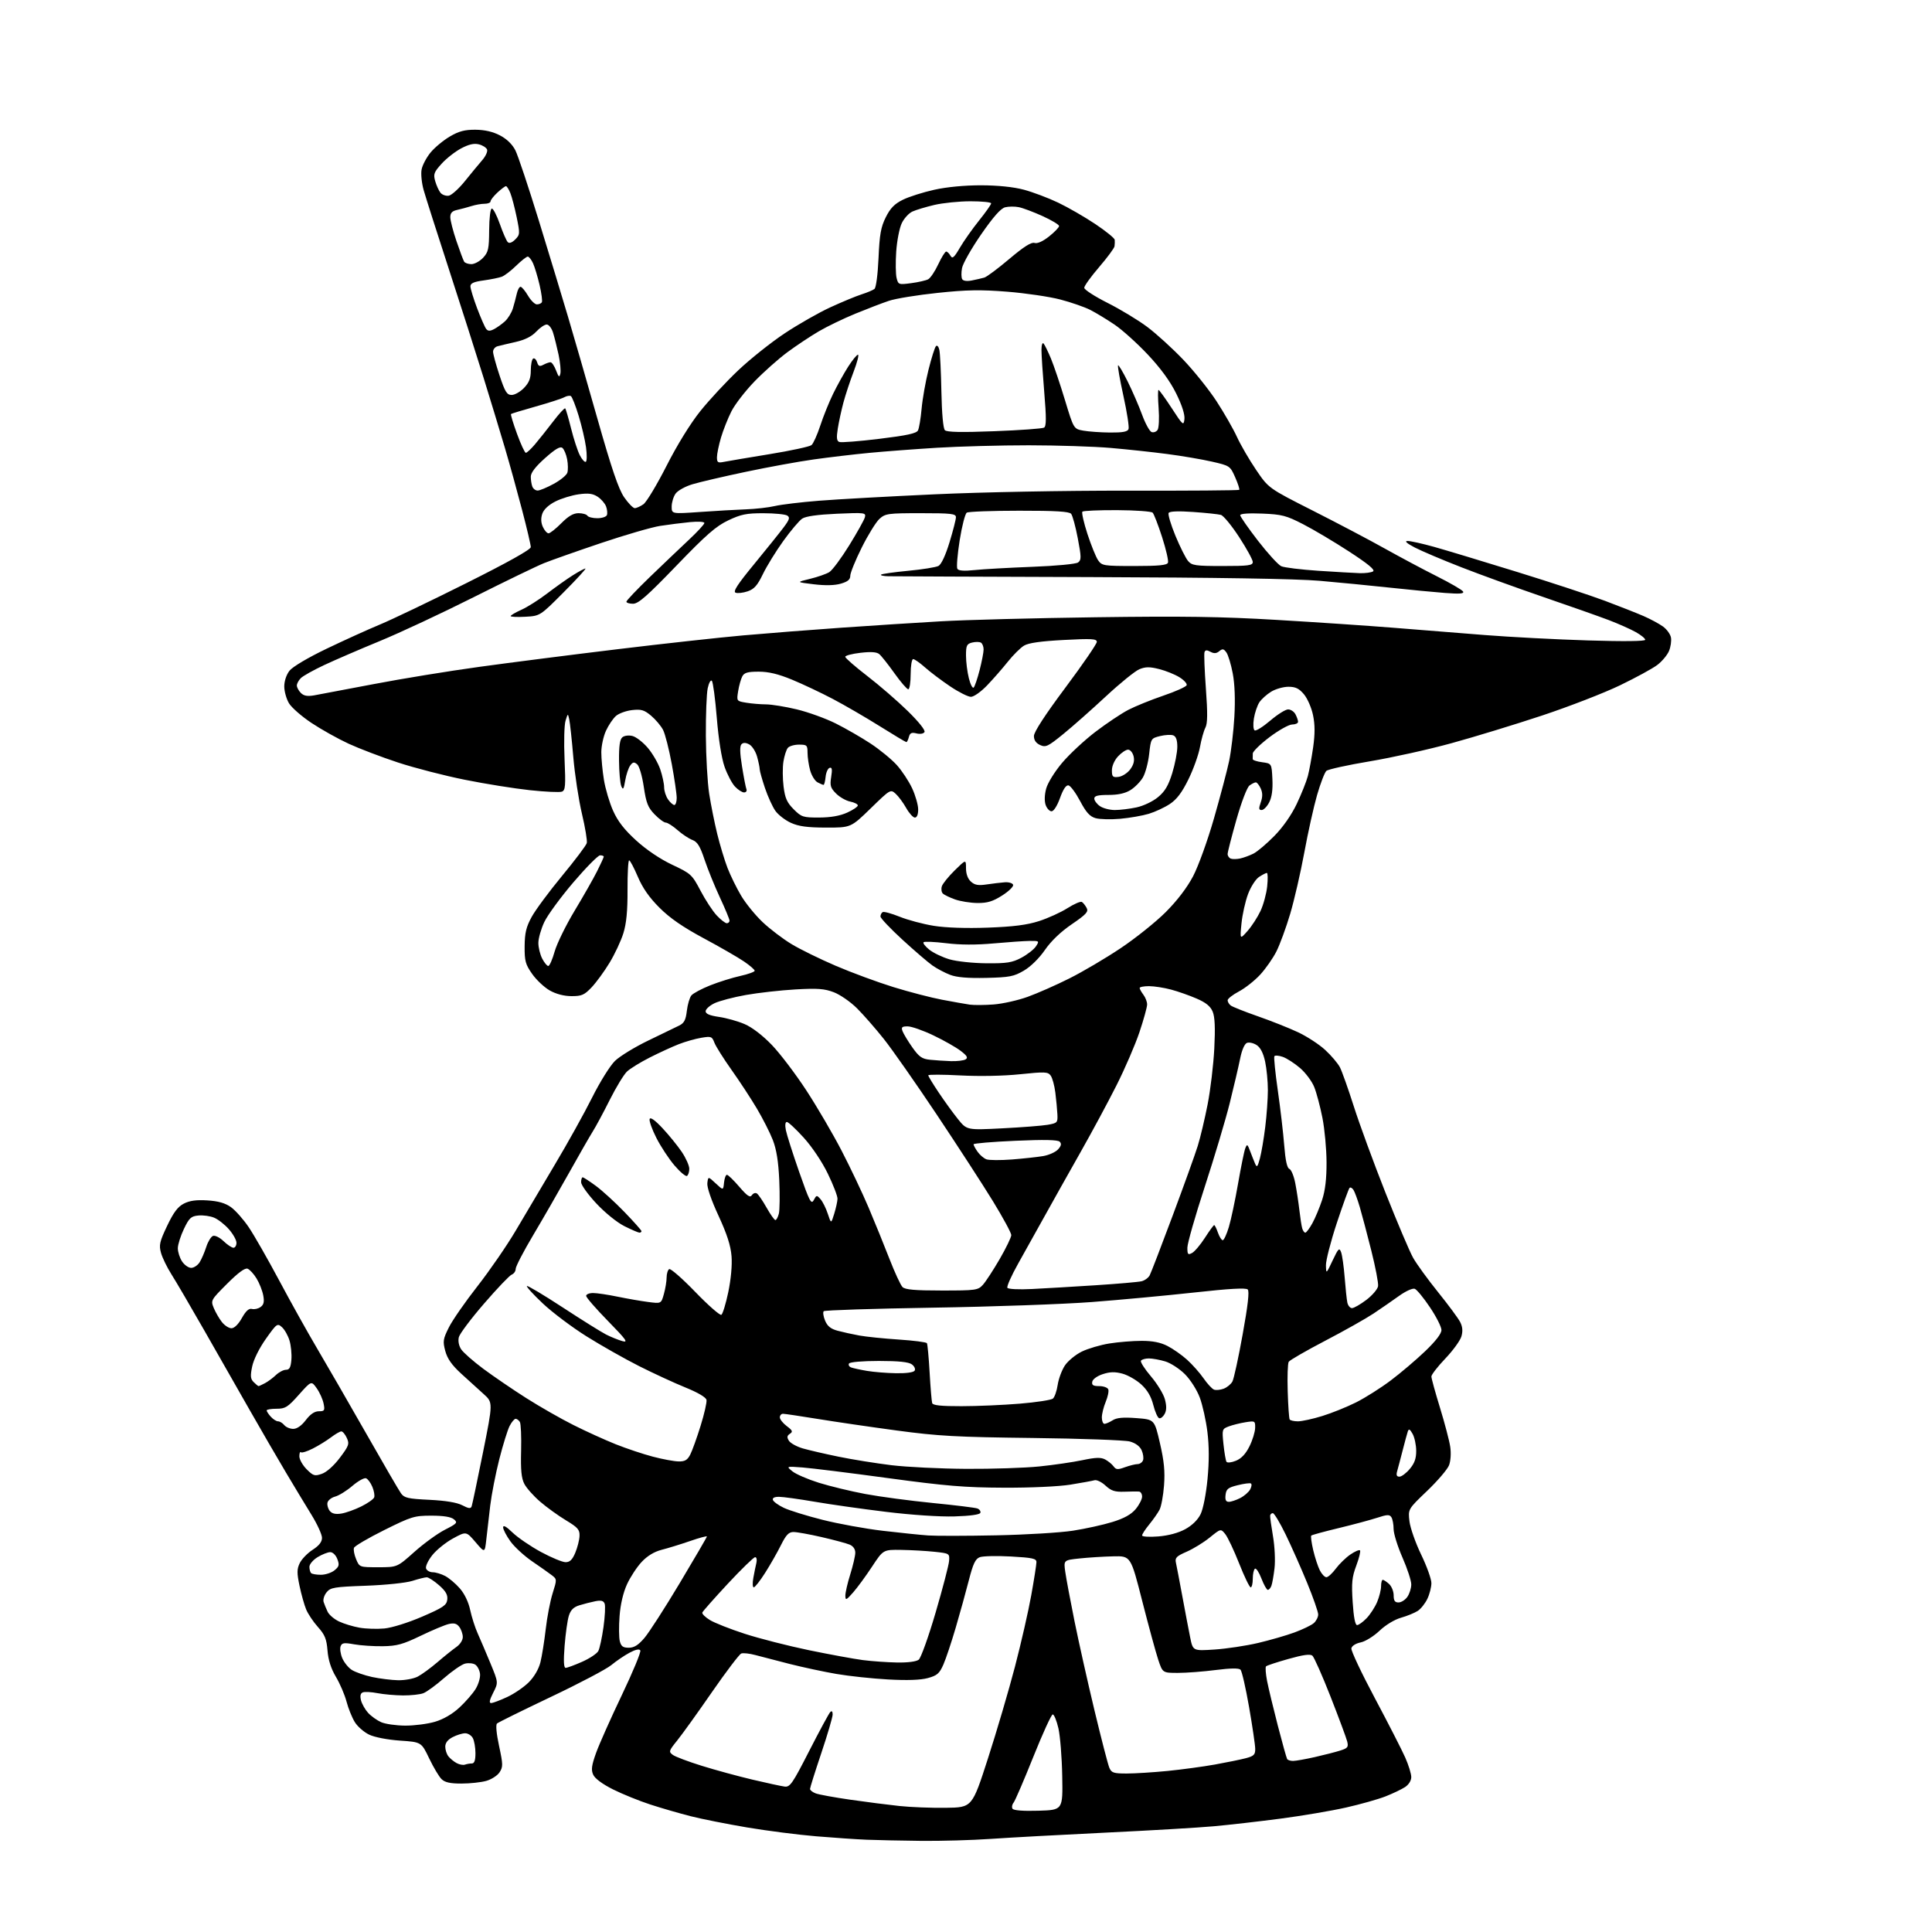 <?xml version="1.0" encoding="UTF-8" standalone="no"?>
<svg 
  version="1.1" 
  xmlns="http://www.w3.org/2000/svg" 
  xmlns:xlink="http://www.w3.org/1999/xlink" 
  xmlns:svg="http://www.w3.org/2000/svg"
  xmlns:rdf="http://www.w3.org/1999/02/22-rdf-syntax-ns#"
  xmlns:cc="http://creativecommons.org/ns#"
  xmlns:dc="http://purl.org/dc/elements/1.1/"
  viewBox="0 0 768 768"
  width="768"
  height="768"
>
<style>svg {background-color: white; }</style>"
<path stroke="none" fill="black" fill-rule="evenodd" d="M366.00,731.77C358.02,731.68 348.35,731.48 344.50,731.32C340.65,731.17 331.65,730.55 324.50,729.96C317.35,729.37 304.98,727.78 297.00,726.44C289.02,725.09 278.90,723.08 274.50,721.96C270.10,720.84 262.90,718.75 258.50,717.32C254.10,715.89 247.45,713.19 243.71,711.33C239.53,709.24 236.50,707.01 235.82,705.50C234.92,703.54 235.15,701.85 236.96,696.78C238.20,693.33 242.81,682.98 247.20,673.80C251.59,664.61 254.89,656.63 254.54,656.06C254.12,655.38 252.58,655.72 250.20,657.01C248.16,658.10 244.93,660.31 243.00,661.90C241.07,663.50 230.28,669.19 219.00,674.54C207.72,679.90 198.08,684.66 197.57,685.12C197.01,685.62 197.33,689.13 198.39,694.05C199.97,701.41 199.99,702.37 198.57,704.53C197.72,705.83 195.33,707.37 193.26,707.94C191.19,708.52 186.77,708.99 183.42,708.99C178.99,709.00 176.86,708.53 175.54,707.25C174.54,706.29 172.33,702.58 170.61,699.00C167.50,692.50 167.50,692.50 159.00,691.92C154.08,691.58 148.93,690.59 146.77,689.56C144.71,688.58 142.13,686.34 141.04,684.56C139.94,682.79 138.46,679.12 137.75,676.42C137.04,673.71 135.15,669.30 133.55,666.61C131.58,663.29 130.49,659.91 130.19,656.11C129.82,651.51 129.13,649.83 126.39,646.77C124.55,644.72 122.44,641.57 121.70,639.77C120.95,637.97 119.77,633.74 119.06,630.37C117.99,625.26 118.01,623.76 119.15,621.37C119.91,619.79 122.21,617.41 124.26,616.08C126.83,614.42 128.00,612.93 128.00,611.31C128.00,610.02 126.14,605.93 123.86,602.23C121.58,598.53 117.03,591.00 113.76,585.50C110.48,580.00 103.95,568.75 99.25,560.50C94.55,552.25 86.34,537.85 81.00,528.50C75.66,519.15 69.87,509.27 68.13,506.53C66.40,503.80 64.54,499.98 64.00,498.03C63.14,494.95 63.45,493.59 66.43,487.32C68.97,481.97 70.66,479.71 73.07,478.46C75.40,477.26 78.05,476.90 82.45,477.18C86.79,477.45 89.53,478.24 91.81,479.86C93.58,481.13 96.76,484.71 98.87,487.83C100.98,490.95 106.43,500.48 110.98,509.00C115.52,517.52 122.30,529.67 126.04,536.00C129.78,542.33 138.48,557.40 145.37,569.50C152.25,581.60 158.56,592.45 159.39,593.61C160.69,595.45 162.16,595.79 170.69,596.20C177.15,596.52 181.62,597.26 183.77,598.37C186.31,599.70 187.14,599.79 187.49,598.78C187.74,598.08 189.76,588.50 191.97,577.50C195.99,557.50 195.99,557.50 192.24,554.14C190.18,552.30 186.17,548.66 183.33,546.05C179.62,542.65 177.84,540.12 177.01,537.06C175.98,533.20 176.11,532.30 178.44,527.65C179.85,524.82 184.99,517.42 189.86,511.21C194.72,504.99 201.53,495.09 205.00,489.21C208.46,483.32 215.45,471.52 220.53,463.00C225.62,454.48 232.29,442.47 235.36,436.33C238.46,430.12 242.51,423.63 244.47,421.72C246.42,419.83 252.40,416.18 257.76,413.60C263.12,411.02 268.62,408.35 270.00,407.67C271.97,406.69 272.61,405.45 273.03,401.83C273.33,399.30 274.14,396.54 274.83,395.70C275.53,394.86 278.89,393.06 282.30,391.70C285.71,390.34 291.09,388.66 294.25,387.96C297.41,387.26 300.00,386.32 300.00,385.89C300.00,385.45 298.09,383.79 295.75,382.20C293.41,380.60 286.21,376.45 279.74,372.98C271.40,368.50 266.28,364.96 262.13,360.81C258.08,356.76 255.44,352.98 253.53,348.48C252.01,344.92 250.47,342.00 250.09,342.00C249.71,342.00 249.42,347.29 249.45,353.75C249.49,362.13 249.01,367.08 247.79,371.00C246.85,374.02 244.38,379.31 242.29,382.74C240.21,386.17 237.00,390.56 235.17,392.49C232.28,395.53 231.22,396.00 227.17,395.98C224.20,395.97 221.06,395.15 218.54,393.73C216.36,392.49 213.21,389.54 211.54,387.15C208.87,383.35 208.51,382.02 208.55,376.16C208.60,370.85 209.16,368.48 211.34,364.50C212.84,361.75 218.28,354.40 223.44,348.16C228.59,341.93 233.01,336.07 233.25,335.14C233.50,334.21 232.63,328.96 231.33,323.48C230.03,317.99 228.49,307.88 227.90,301.00C227.32,294.12 226.59,287.38 226.29,286.00C225.74,283.50 225.74,283.50 224.81,286.50C224.29,288.15 224.12,295.03 224.42,301.79C224.89,312.44 224.75,314.16 223.37,314.69C222.49,315.03 216.76,314.77 210.64,314.11C204.51,313.46 192.91,311.60 184.85,309.98C176.79,308.37 164.82,305.28 158.25,303.12C151.67,300.96 142.83,297.59 138.59,295.64C134.35,293.68 127.71,289.97 123.84,287.39C119.96,284.82 115.94,281.31 114.90,279.60C113.86,277.90 113.01,274.87 113.00,272.88C113.00,270.73 113.84,268.20 115.09,266.61C116.32,265.05 122.42,261.43 129.84,257.87C136.80,254.53 146.32,250.21 151.00,248.27C155.68,246.34 171.09,238.96 185.25,231.87C201.89,223.55 211.00,218.46 211.00,217.48C211.00,216.65 209.45,210.01 207.54,202.73C205.64,195.46 202.56,184.32 200.69,178.00C198.82,171.68 194.99,159.07 192.18,150.00C189.37,140.93 183.19,121.58 178.44,107.00C173.69,92.42 169.17,78.26 168.40,75.52C167.63,72.78 167.26,69.13 167.59,67.39C167.91,65.66 169.52,62.61 171.16,60.62C172.80,58.63 176.25,55.77 178.81,54.27C182.40,52.16 184.74,51.54 188.99,51.57C192.67,51.60 195.91,52.34 198.74,53.82C201.46,55.24 203.65,57.36 204.87,59.76C205.91,61.82 210.15,74.53 214.29,88.00C218.43,101.47 223.62,118.58 225.82,126.00C228.03,133.43 233.27,151.61 237.47,166.40C243.14,186.37 245.88,194.42 248.10,197.65C249.75,200.04 251.65,202.00 252.33,202.00C253.00,202.00 254.55,201.30 255.77,200.45C256.99,199.60 261.12,192.73 264.95,185.20C269.20,176.83 274.43,168.36 278.39,163.42C281.95,158.98 288.73,151.68 293.46,147.21C298.19,142.73 306.46,136.14 311.84,132.56C317.22,128.98 325.42,124.30 330.06,122.17C334.70,120.03 340.30,117.71 342.50,117.01C344.70,116.31 347.00,115.34 347.61,114.86C348.25,114.36 348.94,109.14 349.23,102.55C349.64,93.16 350.16,90.27 352.12,86.35C353.92,82.74 355.58,81.04 358.91,79.40C361.33,78.20 366.95,76.42 371.41,75.43C376.41,74.32 383.51,73.65 390.00,73.66C396.72,73.68 402.84,74.31 407.00,75.41C410.57,76.37 416.72,78.68 420.65,80.56C424.59,82.44 431.22,86.27 435.40,89.06C439.58,91.86 443.05,94.67 443.12,95.32C443.18,95.97 443.15,97.13 443.04,97.89C442.93,98.66 440.18,102.38 436.92,106.17C433.67,109.95 431.00,113.66 431.00,114.40C431.00,115.14 435.17,117.84 440.26,120.40C445.35,122.96 452.46,127.26 456.06,129.96C459.66,132.66 466.09,138.51 470.35,142.97C474.61,147.43 480.57,154.87 483.59,159.50C486.60,164.13 490.27,170.52 491.72,173.70C493.18,176.88 496.60,182.77 499.32,186.78C504.27,194.08 504.27,194.08 521.89,203.00C531.57,207.90 544.45,214.68 550.50,218.07C556.55,221.45 565.85,226.41 571.17,229.08C576.49,231.75 581.17,234.47 581.58,235.12C582.13,236.01 580.36,236.16 574.40,235.71C570.06,235.38 560.20,234.43 552.50,233.60C544.80,232.77 532.20,231.54 524.50,230.87C515.42,230.08 483.41,229.57 433.50,229.40C391.15,229.26 354.96,229.11 353.08,229.07C351.20,229.03 349.92,228.74 350.23,228.43C350.55,228.12 355.40,227.43 361.02,226.90C366.64,226.37 372.06,225.50 373.06,224.97C374.18,224.37 375.86,220.77 377.44,215.60C378.85,210.99 380.00,206.49 380.00,205.61C380.00,204.21 378.19,204.00 366.06,204.00C353.00,204.00 351.95,204.14 349.61,206.25C348.24,207.49 345.07,212.62 342.56,217.65C340.05,222.68 338.00,227.73 338.00,228.86C338.00,230.38 337.02,231.21 334.25,232.01C331.79,232.73 328.09,232.81 323.50,232.26C316.50,231.42 316.50,231.42 322.00,230.10C325.02,229.37 328.48,228.16 329.67,227.42C330.87,226.67 334.43,221.88 337.58,216.78C340.73,211.68 343.54,206.66 343.81,205.61C344.29,203.80 343.75,203.73 332.67,204.22C325.03,204.56 320.29,205.22 318.89,206.16C317.71,206.94 314.33,210.94 311.38,215.04C308.43,219.14 304.78,225.07 303.26,228.22C301.09,232.72 299.80,234.18 297.21,235.06C295.40,235.68 293.24,235.92 292.42,235.61C291.29,235.18 293.15,232.31 299.77,224.27C304.64,218.34 309.91,211.78 311.49,209.67C313.85,206.52 314.11,205.68 312.93,204.94C312.14,204.44 307.90,204.02 303.50,204.02C296.76,204.00 294.55,204.45 289.50,206.85C284.63,209.16 280.76,212.54 268.90,224.85C257.29,236.90 253.76,240.00 251.65,240.00C250.19,240.00 249.00,239.63 249.00,239.18C249.00,238.74 253.17,234.35 258.26,229.43C263.36,224.52 270.33,217.87 273.76,214.66C277.19,211.45 280.00,208.41 280.00,207.90C280.00,207.38 277.48,207.23 274.25,207.55C271.09,207.86 265.77,208.53 262.42,209.05C259.08,209.57 248.51,212.64 238.92,215.87C229.34,219.10 219.14,222.70 216.25,223.86C213.37,225.02 200.77,231.12 188.25,237.41C175.74,243.70 158.97,251.54 151.00,254.82C143.03,258.10 133.05,262.41 128.83,264.39C124.61,266.37 120.44,268.70 119.58,269.57C118.71,270.43 118.00,271.75 118.00,272.50C118.00,273.25 118.72,274.58 119.60,275.46C120.76,276.62 122.19,276.88 124.85,276.42C126.86,276.07 137.50,274.06 148.50,271.95C159.50,269.84 178.40,266.75 190.50,265.09C202.60,263.42 227.35,260.26 245.50,258.07C263.65,255.87 286.15,253.40 295.50,252.57C304.85,251.74 322.40,250.37 334.50,249.52C346.60,248.67 364.38,247.53 374.00,246.98C383.62,246.42 411.30,245.70 435.50,245.37C470.23,244.89 485.40,245.11 507.50,246.42C522.90,247.32 543.71,248.73 553.75,249.53C563.79,250.34 580.21,251.65 590.25,252.44C600.29,253.23 618.74,254.20 631.25,254.58C645.54,255.02 654.00,254.92 654.00,254.32C654.00,253.80 652.31,252.42 650.25,251.27C648.19,250.11 643.35,247.96 639.50,246.49C635.65,245.03 623.97,240.90 613.53,237.33C603.10,233.75 588.44,228.44 580.95,225.51C573.45,222.59 565.11,219.05 562.41,217.65C559.23,215.99 558.21,215.08 559.51,215.05C560.61,215.02 565.34,216.07 570.01,217.37C574.68,218.68 589.52,223.16 603.00,227.33C616.48,231.49 632.23,236.68 638.00,238.84C643.77,241.01 650.69,243.74 653.36,244.90C656.04,246.07 659.47,247.91 660.99,249.00C662.52,250.08 663.97,252.06 664.23,253.40C664.48,254.74 664.13,257.16 663.45,258.79C662.76,260.41 660.69,262.90 658.83,264.31C656.98,265.73 650.30,269.37 644.00,272.41C637.69,275.46 623.75,280.86 613.01,284.43C602.28,287.99 586.08,292.94 577.00,295.43C567.92,297.93 553.30,301.17 544.50,302.64C535.70,304.11 527.94,305.82 527.25,306.44C526.57,307.06 524.91,311.38 523.56,316.03C522.22,320.69 519.93,330.98 518.48,338.90C517.02,346.81 514.50,357.78 512.87,363.27C511.24,368.76 508.77,375.48 507.39,378.22C506.01,380.95 503.10,385.10 500.94,387.45C498.77,389.80 494.98,392.80 492.50,394.11C490.03,395.42 488.00,397.00 488.00,397.63C488.00,398.25 488.56,399.18 489.25,399.71C489.94,400.23 494.77,402.15 500.00,403.98C505.23,405.80 512.41,408.65 515.96,410.32C519.51,411.98 524.38,415.15 526.78,417.37C529.19,419.58 531.82,422.69 532.64,424.27C533.46,425.86 535.95,432.86 538.17,439.83C540.39,446.80 546.03,462.18 550.70,474.00C555.38,485.82 560.34,497.52 561.74,500.00C563.14,502.48 567.59,508.61 571.63,513.62C575.68,518.64 579.62,523.97 580.40,525.46C581.39,527.37 581.55,529.09 580.94,531.22C580.46,532.88 577.58,536.86 574.53,540.05C571.49,543.24 569.00,546.45 569.00,547.18C569.00,547.90 570.54,553.50 572.42,559.61C574.30,565.72 576.13,572.70 576.49,575.11C576.87,577.64 576.67,580.75 576.02,582.45C575.40,584.07 571.48,588.66 567.30,592.66C559.71,599.91 559.71,599.91 560.28,604.73C560.60,607.38 562.69,613.34 564.93,617.97C567.17,622.60 569.00,627.70 569.00,629.30C569.00,630.89 568.29,633.70 567.41,635.54C566.54,637.38 564.82,639.54 563.59,640.35C562.36,641.15 559.36,642.38 556.93,643.07C554.34,643.80 550.77,645.97 548.36,648.27C546.06,650.45 542.72,652.52 540.86,652.89C538.90,653.30 537.38,654.27 537.19,655.25C537.01,656.17 541.22,665.09 546.54,675.07C551.85,685.05 557.28,695.65 558.60,698.64C559.92,701.62 561.00,705.12 561.00,706.41C561.00,707.82 560.00,709.42 558.53,710.39C557.18,711.28 553.69,712.94 550.78,714.09C547.88,715.23 540.77,717.24 535.00,718.54C529.23,719.84 517.52,721.82 509.00,722.94C500.48,724.06 488.55,725.42 482.50,725.97C476.45,726.52 457.10,727.66 439.50,728.50C421.90,729.35 401.43,730.46 394.00,730.98C386.57,731.50 373.98,731.86 366.00,731.77zM412.83,719.79C422.50,719.50 422.50,719.50 422.25,706.00C422.12,698.58 421.43,690.02 420.73,687.00C420.03,683.98 419.01,681.50 418.48,681.51C417.94,681.52 414.46,689.12 410.74,698.42C407.02,707.71 403.50,715.90 402.90,716.61C402.31,717.33 402.13,718.40 402.49,718.99C402.92,719.68 406.69,719.97 412.83,719.79zM375.97,718.63C386.44,718.50 386.44,718.50 392.73,699.00C396.20,688.27 401.03,671.85 403.47,662.50C405.91,653.15 408.83,640.36 409.95,634.08C411.08,627.79 412.00,621.89 412.00,620.97C412.00,619.54 410.47,619.21 401.84,618.73C396.25,618.42 390.69,618.55 389.47,619.01C387.72,619.68 386.82,621.59 385.13,628.18C383.96,632.75 381.62,641.23 379.92,647.00C378.23,652.77 376.02,659.39 375.01,661.69C373.44,665.26 372.52,666.05 368.83,667.06C365.94,667.85 360.67,668.03 353.00,667.61C346.68,667.26 337.45,666.27 332.50,665.42C327.55,664.57 319.23,662.79 314.00,661.47C308.77,660.14 302.60,658.54 300.27,657.91C297.95,657.28 295.42,657.01 294.65,657.30C293.89,657.60 288.64,664.51 282.99,672.67C277.35,680.83 271.14,689.47 269.19,691.88C265.85,696.02 265.75,696.34 267.47,697.60C268.47,698.34 273.67,700.29 279.01,701.95C284.35,703.61 293.39,706.08 299.11,707.43C304.82,708.78 310.58,710.02 311.89,710.19C314.05,710.47 315.02,709.06 321.69,696.00C325.77,688.02 329.53,681.07 330.05,680.55C330.65,679.95 331.00,680.32 330.99,681.55C330.98,682.62 328.96,689.51 326.49,696.86C324.02,704.21 322.00,710.63 322.00,711.13C322.00,711.64 323.01,712.43 324.25,712.90C325.49,713.37 331.68,714.50 338.00,715.41C344.32,716.32 353.10,717.44 357.50,717.91C361.90,718.38 370.21,718.71 375.97,718.63zM447.87,705.00C451.13,705.00 458.45,704.54 464.14,703.98C469.84,703.41 478.32,702.26 483.00,701.42C487.68,700.58 493.19,699.45 495.25,698.91C498.43,698.07 499.00,697.51 498.97,695.21C498.96,693.72 497.86,686.25 496.53,678.60C495.20,670.96 493.66,664.26 493.12,663.72C492.46,663.06 489.12,663.11 483.24,663.86C478.36,664.49 471.62,665.00 468.26,665.00C462.16,665.00 462.16,665.00 460.41,659.75C459.45,656.86 456.60,646.40 454.07,636.50C449.49,618.50 449.49,618.50 442.50,618.67C438.65,618.76 432.64,619.13 429.15,619.51C422.80,620.18 422.80,620.18 423.46,624.84C423.82,627.40 425.47,636.22 427.13,644.44C428.79,652.65 432.37,668.63 435.08,679.94C437.80,691.25 440.45,701.51 440.99,702.75C441.84,704.72 442.69,705.00 447.87,705.00zM184.83,701.47C185.56,701.21 186.80,701.00 187.58,701.00C188.57,701.00 189.00,699.78 189.00,696.93C189.00,694.70 188.53,692.00 187.96,690.93C187.40,689.87 186.02,689.00 184.92,689.00C183.81,689.00 181.57,689.69 179.95,690.53C177.99,691.54 177.00,692.82 177.00,694.33C177.00,695.59 177.56,697.32 178.25,698.18C178.94,699.05 180.40,700.25 181.50,700.85C182.60,701.45 184.10,701.73 184.83,701.47zM514.00,700.00C515.03,700.00 518.94,699.31 522.69,698.46C526.43,697.61 531.00,696.44 532.83,695.85C535.76,694.92 536.09,694.48 535.52,692.21C535.16,690.79 532.18,682.78 528.90,674.41C525.62,666.04 522.37,658.72 521.69,658.15C520.81,657.42 517.99,657.81 512.16,659.46C507.60,660.74 503.60,662.06 503.27,662.40C502.94,662.73 503.13,665.36 503.69,668.25C504.26,671.14 506.18,679.12 507.96,686.00C509.74,692.88 511.41,698.84 511.66,699.25C511.91,699.66 512.96,700.00 514.00,700.00zM161.07,685.96C164.68,685.98 170.01,685.29 172.91,684.43C176.24,683.45 179.82,681.37 182.59,678.81C185.01,676.58 187.92,673.25 189.06,671.40C190.20,669.55 190.99,666.84 190.82,665.37C190.64,663.90 189.78,662.25 188.90,661.70C188.03,661.15 186.20,660.98 184.84,661.32C183.49,661.67 179.75,664.24 176.53,667.05C173.32,669.87 169.61,672.58 168.28,673.08C166.96,673.59 163.31,673.98 160.18,673.96C157.06,673.93 152.51,673.53 150.07,673.06C147.63,672.59 145.01,672.44 144.24,672.74C143.29,673.10 143.06,674.10 143.50,675.89C143.86,677.32 145.13,679.57 146.32,680.88C147.52,682.19 149.85,683.86 151.50,684.59C153.15,685.32 157.46,685.94 161.07,685.96zM195.23,676.99C195.93,676.98 198.80,675.91 201.60,674.60C204.41,673.30 208.28,670.65 210.20,668.73C212.35,666.58 214.14,663.51 214.82,660.80C215.43,658.36 216.38,652.44 216.93,647.65C217.47,642.86 218.71,636.43 219.68,633.36C221.42,627.82 221.42,627.76 219.31,626.14C218.13,625.24 214.63,622.76 211.51,620.64C208.40,618.51 204.53,614.96 202.92,612.74C201.32,610.52 200.00,608.00 200.00,607.15C200.00,606.11 201.25,606.80 203.75,609.22C205.81,611.21 210.88,614.67 215.00,616.91C219.12,619.14 223.54,620.98 224.80,620.99C226.52,621.00 227.50,620.05 228.68,617.25C229.54,615.19 230.31,612.19 230.37,610.59C230.48,608.08 229.74,607.22 225.00,604.36C221.97,602.54 217.36,599.21 214.74,596.96C212.13,594.72 209.29,591.53 208.43,589.87C207.26,587.61 206.95,584.35 207.15,576.67C207.29,571.07 207.07,565.92 206.65,565.24C206.23,564.56 205.47,564.00 204.97,564.00C204.46,564.00 203.39,565.28 202.58,566.84C201.78,568.40 199.93,574.36 198.47,580.09C197.02,585.81 195.40,594.10 194.87,598.50C194.34,602.90 193.64,608.94 193.32,611.93C192.72,617.36 192.72,617.36 189.03,613.03C185.33,608.70 185.33,608.70 180.09,611.55C177.21,613.11 173.49,616.12 171.83,618.22C170.15,620.34 169.05,622.70 169.37,623.52C169.68,624.33 170.87,625.00 172.02,625.00C173.16,625.00 175.36,625.65 176.90,626.45C178.44,627.25 181.08,629.46 182.75,631.37C184.63,633.50 186.23,636.82 186.90,639.98C187.51,642.81 188.85,647.01 189.89,649.31C190.93,651.61 193.20,656.95 194.95,661.17C198.12,668.84 198.12,668.84 196.04,672.92C194.58,675.79 194.34,677.00 195.23,676.99zM158.30,667.92C160.94,667.96 164.42,667.32 166.04,666.48C167.66,665.64 171.20,663.06 173.91,660.73C176.62,658.40 180.00,655.69 181.42,654.70C182.90,653.67 183.99,651.97 183.97,650.70C183.95,649.49 183.32,647.69 182.57,646.70C181.56,645.37 180.48,645.08 178.36,645.58C176.79,645.95 171.75,648.06 167.16,650.28C160.13,653.66 157.76,654.32 152.16,654.40C148.50,654.45 143.37,654.11 140.76,653.64C136.79,652.92 135.92,653.04 135.40,654.41C135.05,655.30 135.34,657.41 136.04,659.10C136.74,660.78 138.43,662.89 139.80,663.79C141.17,664.68 144.81,665.96 147.89,666.63C150.98,667.29 155.66,667.87 158.30,667.92zM224.85,663.00C225.45,663.00 228.39,661.92 231.39,660.59C234.38,659.27 237.28,657.34 237.83,656.32C238.38,655.29 239.31,650.99 239.90,646.76C240.49,642.54 240.69,638.36 240.36,637.49C239.90,636.30 238.96,636.05 236.62,636.52C234.91,636.86 232.06,637.59 230.31,638.13C227.99,638.85 226.84,639.99 226.12,642.31C225.57,644.06 224.82,649.44 224.44,654.25C223.97,660.31 224.10,663.00 224.85,663.00zM356.56,660.87C360.88,660.95 364.24,660.51 365.21,659.75C366.08,659.06 369.11,650.62 371.93,640.99C374.75,631.36 377.16,622.14 377.28,620.49C377.50,617.54 377.42,617.49 371.50,616.86C368.20,616.51 362.26,616.17 358.30,616.11C351.10,616.00 351.10,616.00 346.66,622.75C344.22,626.46 340.84,631.08 339.15,633.00C336.40,636.13 336.08,636.27 336.04,634.34C336.02,633.15 336.89,629.33 337.99,625.84C339.08,622.35 339.98,618.48 339.99,617.23C340.00,615.81 339.15,614.60 337.75,614.01C336.51,613.49 331.53,612.15 326.67,611.03C321.82,609.91 316.76,609.00 315.44,609.00C313.54,609.00 312.49,610.10 310.42,614.25C308.98,617.14 306.16,622.08 304.15,625.24C302.14,628.40 300.11,630.99 299.64,630.99C299.16,631.00 299.08,629.31 299.46,627.25C299.83,625.19 300.38,622.49 300.68,621.25C300.97,620.01 300.75,619.00 300.18,619.00C299.61,619.00 294.73,623.75 289.32,629.55C283.92,635.36 279.35,640.52 279.18,641.02C279.00,641.53 280.35,642.86 282.18,643.98C284.00,645.11 290.24,647.57 296.03,649.45C301.82,651.33 313.30,654.26 321.53,655.97C329.76,657.67 339.43,659.44 343.00,659.91C346.58,660.37 352.68,660.80 356.56,660.87zM482.85,655.71C487.61,655.39 495.36,654.22 500.09,653.11C504.81,652.00 511.33,650.12 514.59,648.92C517.84,647.72 521.29,646.06 522.25,645.22C523.21,644.38 524.00,642.83 524.00,641.78C524.00,640.74 522.02,635.07 519.60,629.19C517.19,623.31 513.35,614.67 511.08,610.00C508.81,605.33 506.51,601.50 505.97,601.50C505.44,601.50 504.96,601.95 504.90,602.50C504.85,603.05 505.36,606.76 506.04,610.74C506.73,614.74 506.99,620.40 506.64,623.40C506.29,626.39 505.73,629.54 505.39,630.41C505.06,631.29 504.42,632.00 503.98,632.00C503.53,632.00 502.40,629.98 501.45,627.52C500.51,625.06 499.35,623.28 498.87,623.58C498.39,623.88 498.00,625.67 498.00,627.56C498.00,629.45 497.63,631.00 497.17,631.00C496.71,631.00 494.64,626.72 492.58,621.50C490.51,616.27 488.02,611.01 487.05,609.81C485.28,607.63 485.28,607.63 480.89,611.19C478.48,613.15 474.35,615.68 471.72,616.83C467.64,618.61 467.01,619.25 467.45,621.21C467.73,622.47 468.87,628.45 469.99,634.50C471.11,640.55 472.51,647.93 473.11,650.89C474.20,656.28 474.20,656.28 482.85,655.71zM249.94,655.00C252.08,655.00 253.72,653.97 256.17,651.11C258.00,648.96 264.34,639.13 270.25,629.24C276.16,619.36 281.00,611.05 281.00,610.78C281.00,610.50 277.96,611.32 274.25,612.61C270.54,613.89 265.49,615.44 263.02,616.07C260.10,616.81 257.35,618.47 255.11,620.85C253.21,622.86 250.58,626.87 249.25,629.76C247.73,633.09 246.64,637.73 246.29,642.40C245.98,646.46 246.02,650.95 246.38,652.39C246.90,654.45 247.65,655.00 249.94,655.00zM152.78,647.35C155.81,647.06 162.20,645.06 167.78,642.66C176.17,639.04 177.54,638.11 177.80,635.88C178.03,633.96 177.19,632.50 174.52,630.15C172.54,628.42 170.35,627.00 169.64,627.00C168.94,627.00 166.36,627.64 163.93,628.42C161.43,629.22 153.40,630.06 145.52,630.35C132.81,630.81 131.38,631.04 129.82,632.97C128.87,634.14 128.34,635.86 128.64,636.80C128.94,637.73 129.66,639.49 130.24,640.70C130.82,641.92 132.85,643.65 134.75,644.55C136.66,645.46 140.31,646.57 142.86,647.02C145.41,647.48 149.88,647.62 152.78,647.35zM539.46,646.00C540.10,646.00 541.81,644.76 543.26,643.25C544.71,641.74 546.59,638.83 547.45,636.78C548.30,634.74 549.00,631.92 549.00,630.53C549.00,629.14 549.30,628.00 549.67,628.00C550.04,628.00 551.17,628.74 552.17,629.65C553.18,630.57 554.00,632.59 554.00,634.15C554.00,636.31 554.47,637.00 555.94,637.00C557.01,637.00 558.59,636.00 559.44,634.78C560.30,633.56 561.00,631.33 561.00,629.83C561.00,628.32 559.42,623.51 557.50,619.14C555.58,614.76 553.99,609.67 553.98,607.84C553.98,606.00 553.58,603.88 553.10,603.13C552.37,601.98 551.45,602.02 547.37,603.36C544.69,604.23 537.83,606.07 532.11,607.45C526.40,608.82 521.51,610.15 521.25,610.42C520.99,610.68 521.34,613.28 522.02,616.20C522.71,619.11 523.89,622.74 524.66,624.25C525.43,625.76 526.60,626.99 527.28,626.97C527.95,626.96 529.62,625.43 531.00,623.57C532.38,621.72 534.97,619.19 536.77,617.96C538.57,616.72 540.30,615.97 540.62,616.29C540.94,616.60 540.28,619.32 539.16,622.32C537.43,626.92 537.21,629.19 537.71,636.88C538.09,642.82 538.70,646.00 539.46,646.00zM127.56,626.00C129.33,626.00 131.76,625.21 132.95,624.24C134.81,622.74 134.98,622.07 134.09,619.74C133.49,618.17 132.29,617.00 131.27,617.00C130.30,617.01 128.04,617.90 126.25,618.99C124.46,620.08 123.00,621.80 123.00,622.82C123.00,623.84 123.30,624.97 123.67,625.33C124.03,625.70 125.78,626.00 127.56,626.00zM150.40,623.00C157.90,623.00 157.90,623.00 164.70,616.92C168.44,613.58 173.90,609.61 176.83,608.11C181.73,605.61 182.02,605.26 180.43,603.94C179.27,602.98 176.29,602.50 171.48,602.50C164.70,602.50 163.55,602.85 152.74,608.23C146.41,611.38 141.00,614.55 140.72,615.28C140.44,616.01 140.82,618.04 141.56,619.80C142.90,623.00 142.91,623.00 150.40,623.00zM396.00,610.32C407.82,610.08 421.57,609.25 426.54,608.47C431.51,607.70 438.57,606.14 442.22,605.01C446.85,603.58 449.63,602.04 451.43,599.91C452.84,598.22 454.00,595.98 454.00,594.92C454.00,593.87 453.44,592.96 452.75,592.91C452.06,592.86 449.42,592.89 446.87,592.98C443.16,593.10 441.70,592.63 439.46,590.55C437.93,589.13 435.96,588.17 435.09,588.42C434.21,588.67 429.90,589.46 425.50,590.17C420.86,590.92 409.73,591.43 399.00,591.38C383.50,591.32 376.04,590.70 353.00,587.57C337.88,585.51 322.57,583.61 319.00,583.34C312.50,582.85 312.50,582.85 315.00,584.88C316.38,586.00 321.10,588.04 325.50,589.42C329.90,590.79 338.23,592.81 344.00,593.89C349.77,594.97 361.81,596.58 370.74,597.46C379.67,598.34 387.68,599.32 388.53,599.65C389.39,599.98 389.92,600.75 389.71,601.37C389.48,602.08 385.64,602.61 379.42,602.80C373.58,602.97 362.41,602.23 352.27,600.99C342.79,599.84 329.97,598.02 323.77,596.95C317.57,595.89 311.23,595.01 309.67,595.01C307.85,595.00 306.98,595.45 307.24,596.25C307.46,596.94 309.41,598.35 311.57,599.38C313.73,600.41 320.64,602.56 326.92,604.14C333.20,605.73 344.00,607.70 350.92,608.51C357.84,609.32 365.98,610.16 369.00,610.37C372.02,610.58 384.18,610.56 396.00,610.32zM460.41,610.76C464.48,610.43 468.42,609.37 471.16,607.87C473.89,606.38 476.15,604.17 477.26,601.90C478.27,599.84 479.44,593.89 480.01,587.92C480.68,580.91 480.66,574.82 479.96,569.21C479.40,564.63 478.03,558.47 476.92,555.52C475.79,552.50 473.20,548.44 471.01,546.25C468.87,544.11 465.35,541.82 463.19,541.18C461.03,540.53 458.11,540.00 456.69,540.00C455.28,540.00 453.86,540.41 453.55,540.91C453.24,541.41 455.03,544.21 457.51,547.12C460.00,550.04 462.50,554.13 463.06,556.21C463.77,558.87 463.75,560.60 462.97,562.06C462.36,563.19 461.38,563.96 460.78,563.76C460.18,563.56 459.13,561.19 458.45,558.49C457.59,555.12 456.09,552.56 453.68,550.35C451.74,548.57 448.37,546.64 446.19,546.05C443.22,545.25 441.25,545.30 438.37,546.24C436.17,546.96 434.38,548.25 434.19,549.25C433.93,550.61 434.54,551.00 436.96,551.00C438.67,551.00 440.29,551.59 440.56,552.30C440.84,553.02 440.37,555.25 439.53,557.27C438.69,559.29 438.00,562.08 438.00,563.47C438.00,564.86 438.47,566.00 439.04,566.00C439.60,566.00 441.07,565.36 442.29,564.59C443.90,563.56 446.44,563.32 451.71,563.72C458.92,564.26 458.92,564.26 461.10,573.70C462.75,580.83 463.14,584.93 462.72,590.48C462.42,594.51 461.61,598.87 460.93,600.16C460.25,601.45 458.41,604.07 456.85,605.98C455.28,607.89 454.00,609.86 454.00,610.36C454.00,610.87 456.86,611.04 460.41,610.76zM135.73,601.66C137.55,601.36 141.11,600.08 143.64,598.82C146.18,597.56 148.47,595.95 148.74,595.24C149.01,594.54 148.69,592.65 148.02,591.05C147.36,589.45 146.23,587.92 145.51,587.64C144.79,587.36 142.35,588.72 140.08,590.66C137.82,592.60 134.74,594.51 133.24,594.91C131.73,595.31 130.35,596.42 130.17,597.37C129.98,598.32 130.41,599.79 131.12,600.65C132.01,601.72 133.43,602.03 135.73,601.66zM488.48,597.00C489.37,597.00 491.41,596.32 493.02,595.49C494.63,594.66 496.41,593.11 496.97,592.05C497.54,590.99 497.67,589.93 497.25,589.70C496.84,589.46 494.48,589.77 492.00,590.39C488.17,591.33 487.45,591.91 487.18,594.25C486.95,596.25 487.31,597.00 488.48,597.00zM127.96,585.86C129.84,585.21 132.71,582.65 135.09,579.50C138.69,574.72 138.95,573.99 137.87,571.62C137.22,570.18 136.23,569.00 135.68,569.00C135.14,569.00 133.30,570.06 131.59,571.36C129.89,572.65 126.64,574.66 124.37,575.81C122.10,576.97 119.97,577.63 119.62,577.29C119.28,576.95 119.00,577.68 119.00,578.91C119.00,580.14 120.31,582.46 121.90,584.06C124.54,586.70 125.10,586.86 127.96,585.86zM556.29,587.00C557.13,587.00 558.99,585.62 560.41,583.92C562.31,581.66 562.99,579.74 562.96,576.67C562.95,574.38 562.30,571.38 561.54,570.00C560.48,568.10 560.02,567.86 559.63,569.00C559.35,569.83 558.43,573.20 557.59,576.50C556.74,579.80 555.77,583.51 555.41,584.75C554.94,586.38 555.19,587.00 556.29,587.00zM384.14,583.89C394.40,583.95 407.43,583.52 413.11,582.94C418.79,582.36 426.51,581.23 430.28,580.44C435.59,579.32 437.62,579.26 439.32,580.16C440.52,580.80 442.02,582.03 442.66,582.90C443.64,584.24 444.32,584.29 447.23,583.23C449.11,582.56 451.35,582.00 452.21,582.00C453.08,582.00 454.05,581.32 454.37,580.49C454.69,579.66 454.43,577.85 453.81,576.48C453.08,574.89 451.37,573.63 449.09,573.01C447.11,572.48 429.75,571.85 410.50,571.62C380.11,571.26 372.99,570.87 356.50,568.65C346.05,567.24 331.88,565.17 325.00,564.04C318.12,562.92 311.94,562.00 311.25,562.00C310.56,562.00 310.00,562.64 310.00,563.42C310.00,564.20 311.24,565.76 312.75,566.90C315.06,568.63 315.26,569.12 314.00,569.95C312.84,570.72 312.75,571.35 313.60,572.71C314.20,573.68 316.68,575.05 319.10,575.76C321.52,576.46 327.94,577.95 333.37,579.06C338.80,580.18 348.25,581.69 354.37,582.44C360.49,583.18 373.89,583.83 384.14,583.89zM491.30,580.67C493.48,579.78 495.20,577.95 496.69,574.93C497.90,572.50 498.91,569.20 498.94,567.62C499.00,564.83 498.89,564.76 495.06,565.37C492.89,565.72 489.90,566.47 488.42,567.03C485.79,568.03 485.74,568.21 486.35,574.11C486.70,577.44 487.24,580.57 487.54,581.07C487.85,581.57 489.50,581.40 491.30,580.67zM269.72,580.94C272.26,580.99 273.25,580.41 274.37,578.25C275.15,576.74 277.00,571.60 278.48,566.84C279.97,562.07 281.03,557.42 280.84,556.49C280.63,555.45 277.45,553.57 272.50,551.56C268.10,549.78 259.82,545.95 254.09,543.07C248.37,540.18 238.94,534.85 233.14,531.21C227.34,527.57 219.53,521.69 215.78,518.15C212.02,514.61 209.18,511.49 209.45,511.22C209.72,510.95 216.14,514.78 223.72,519.74C231.30,524.70 239.05,529.54 240.94,530.50C242.83,531.46 245.72,532.63 247.35,533.10C249.87,533.82 249.01,532.62 241.66,525.10C236.90,520.24 233.00,515.75 233.00,515.13C233.00,514.51 234.24,514.00 235.75,514.00C237.26,514.00 241.65,514.65 245.50,515.45C249.35,516.24 254.83,517.20 257.67,517.56C262.84,518.24 262.84,518.24 263.91,514.37C264.51,512.24 264.99,509.29 264.99,507.81C265.00,506.33 265.45,504.84 266.01,504.49C266.56,504.15 271.23,508.23 276.39,513.57C281.54,518.90 286.21,522.99 286.75,522.66C287.29,522.32 288.53,518.27 289.50,513.65C290.56,508.60 291.08,502.92 290.80,499.38C290.47,495.15 289.01,490.62 285.61,483.25C282.71,477.00 280.99,471.95 281.18,470.31C281.50,467.61 281.50,467.61 284.50,470.41C287.50,473.22 287.50,473.22 287.81,470.11C287.99,468.40 288.50,467.00 288.96,467.00C289.42,467.00 291.63,469.14 293.87,471.75C297.03,475.42 298.16,476.19 298.87,475.12C299.37,474.36 300.26,474.04 300.85,474.41C301.44,474.77 303.18,477.31 304.71,480.03C306.25,482.76 307.83,485.00 308.23,485.00C308.63,485.00 309.25,483.84 309.61,482.43C309.96,481.02 310.03,475.06 309.77,469.18C309.43,461.69 308.66,456.91 307.21,453.17C306.06,450.23 303.21,444.61 300.87,440.67C298.53,436.72 294.01,429.82 290.81,425.32C287.62,420.83 284.55,415.95 283.99,414.49C283.05,412.00 282.70,411.87 278.74,412.54C276.41,412.93 272.37,414.08 269.77,415.10C267.17,416.12 261.99,418.50 258.27,420.39C254.55,422.27 250.48,424.78 249.23,425.96C247.98,427.15 244.90,432.21 242.38,437.23C239.87,442.25 236.79,447.96 235.55,449.92C234.32,451.89 230.04,459.35 226.05,466.50C222.05,473.65 215.68,484.72 211.89,491.09C208.10,497.46 205.00,503.44 205.00,504.37C205.00,505.30 204.30,506.33 203.44,506.66C202.57,506.99 197.63,512.17 192.45,518.17C187.26,524.16 182.74,530.18 182.40,531.54C182.02,533.04 182.39,534.94 183.32,536.37C184.17,537.66 188.16,541.17 192.18,544.16C196.21,547.15 203.87,552.38 209.21,555.77C214.56,559.17 222.99,563.99 227.97,566.48C232.94,568.98 240.49,572.41 244.75,574.11C249.01,575.81 255.65,578.03 259.50,579.04C263.35,580.06 267.95,580.91 269.72,580.94zM116.57,568.00C118.06,568.00 119.87,566.73 121.57,564.50C123.37,562.14 125.05,561.00 126.74,561.00C129.01,561.00 129.19,560.71 128.63,557.92C128.29,556.22 127.06,553.49 125.89,551.85C123.77,548.86 123.77,548.86 118.80,554.43C114.38,559.40 113.42,560.00 109.92,560.00C107.76,560.00 106.00,560.30 106.00,560.67C106.00,561.04 106.74,562.17 107.65,563.17C108.57,564.18 109.86,565.00 110.53,565.00C111.20,565.00 112.32,565.67 113.00,566.50C113.68,567.33 115.29,568.00 116.57,568.00zM515.95,565.00C517.51,565.00 521.87,564.05 525.64,562.88C529.42,561.72 535.47,559.27 539.10,557.45C542.73,555.62 548.92,551.71 552.84,548.75C556.77,545.80 562.91,540.58 566.49,537.16C570.69,533.14 573.00,530.15 573.00,528.71C573.00,527.48 570.95,523.42 568.44,519.69C565.94,515.95 563.21,512.63 562.39,512.32C561.55,512.00 558.83,513.22 556.19,515.11C553.61,516.97 549.02,520.13 546.00,522.15C542.98,524.16 534.32,529.04 526.76,532.98C519.20,536.93 512.69,540.69 512.29,541.33C511.88,541.97 511.70,547.23 511.88,553.00C512.05,558.77 512.41,563.84 512.66,564.25C512.91,564.66 514.39,565.00 515.95,565.00zM382.22,558.98C388.42,558.98 398.85,558.52 405.40,557.98C411.94,557.44 417.86,556.53 418.54,555.97C419.22,555.40 420.08,552.96 420.44,550.54C420.80,548.12 422.09,544.65 423.30,542.82C424.51,541.00 427.53,538.51 430.00,537.29C432.48,536.08 437.43,534.62 441.00,534.05C444.57,533.48 450.33,533.01 453.79,533.01C458.16,533.00 461.30,533.62 464.08,535.04C466.29,536.17 469.80,538.63 471.90,540.53C473.99,542.42 476.93,545.74 478.44,547.91C479.94,550.08 481.81,552.10 482.59,552.40C483.38,552.70 485.11,552.53 486.45,552.02C487.78,551.51 489.34,550.23 489.91,549.16C490.48,548.10 492.32,539.66 493.98,530.42C496.07,518.85 496.70,513.30 495.99,512.59C495.27,511.87 488.65,512.25 474.73,513.79C463.60,515.01 445.27,516.72 434.00,517.58C422.73,518.44 394.30,519.45 370.83,519.82C347.37,520.20 327.84,520.82 327.45,521.22C327.05,521.61 327.29,523.30 327.98,524.96C328.90,527.18 330.23,528.25 332.96,528.99C335.01,529.54 338.89,530.40 341.59,530.89C344.29,531.38 351.34,532.10 357.25,532.49C363.16,532.88 368.21,533.53 368.46,533.93C368.71,534.34 369.20,539.58 369.54,545.59C369.88,551.59 370.34,557.06 370.55,557.75C370.83,558.65 374.05,559.00 382.22,558.98zM102.78,551.00C102.97,551.00 104.11,550.48 105.32,549.84C106.52,549.21 108.48,547.75 109.69,546.60C110.89,545.45 112.69,544.51 113.69,544.51C115.08,544.50 115.58,543.57 115.83,540.50C116.01,538.30 115.68,534.89 115.09,532.91C114.50,530.94 113.16,528.55 112.11,527.60C110.26,525.93 110.03,526.09 105.71,532.18C103.07,535.91 100.83,540.41 100.25,543.17C99.45,547.01 99.56,548.13 100.85,549.42C101.72,550.29 102.59,551.00 102.78,551.00zM356.19,545.88C360.28,545.95 363.16,545.55 363.59,544.85C363.99,544.21 363.48,543.09 362.46,542.35C361.17,541.41 357.23,541.00 349.37,541.00C342.89,541.00 337.85,541.43 337.50,542.01C337.15,542.56 337.53,543.27 338.34,543.58C339.14,543.88 341.98,544.50 344.65,544.95C347.32,545.40 352.51,545.82 356.19,545.88zM92.01,528.00C93.15,528.00 94.76,526.42 96.15,523.94C97.76,521.08 98.95,520.01 100.17,520.33C101.13,520.58 102.67,520.23 103.59,519.55C104.87,518.62 105.12,517.48 104.64,514.91C104.28,513.03 103.09,510.02 101.99,508.22C100.89,506.41 99.28,504.66 98.42,504.33C97.37,503.93 94.70,505.89 90.28,510.31C83.79,516.80 83.73,516.92 84.99,519.98C85.70,521.69 87.15,524.19 88.21,525.54C89.27,526.89 90.98,528.00 92.01,528.00zM537.44,520.00C538.21,520.00 540.79,518.52 543.17,516.71C545.55,514.89 547.64,512.44 547.81,511.26C547.99,510.07 546.77,503.71 545.11,497.11C543.45,490.52 541.39,482.73 540.53,479.81C539.67,476.89 538.55,473.84 538.04,473.03C537.53,472.22 536.82,471.85 536.47,472.20C536.11,472.55 533.84,478.83 531.41,486.15C528.99,493.48 527.04,501.05 527.08,502.98C527.17,506.50 527.17,506.50 529.74,501.05C532.02,496.23 532.40,495.85 533.11,497.77C533.55,498.96 534.18,503.43 534.52,507.72C534.85,512.00 535.33,516.51 535.58,517.75C535.83,518.99 536.67,520.00 537.44,520.00zM374.40,513.00C387.91,513.00 388.76,512.88 390.70,510.75C391.83,509.51 394.83,504.91 397.38,500.52C399.92,496.13 402.00,491.83 402.00,490.97C402.00,490.10 398.70,484.02 394.68,477.45C390.65,470.88 380.59,455.38 372.33,443.00C364.06,430.62 354.61,417.12 351.33,413.00C348.05,408.88 343.26,403.40 340.69,400.84C338.12,398.27 333.97,395.39 331.47,394.44C327.75,393.01 325.02,392.81 316.22,393.31C310.32,393.65 301.45,394.64 296.50,395.52C291.55,396.40 285.93,397.88 284.00,398.81C282.07,399.74 280.50,401.17 280.50,401.99C280.50,403.02 282.12,403.71 285.82,404.24C288.74,404.66 293.33,405.94 296.00,407.10C298.99,408.38 303.17,411.59 306.86,415.43C310.15,418.86 316.33,427.01 320.58,433.53C324.83,440.05 331.13,450.81 334.56,457.44C338.00,464.07 342.82,474.23 345.27,480.00C347.72,485.77 351.44,494.94 353.55,500.37C355.66,505.80 358.00,510.86 358.76,511.62C359.81,512.66 363.60,513.00 374.40,513.00zM410.27,512.40C415.35,512.15 426.70,511.48 435.50,510.91C444.30,510.34 452.52,509.63 453.78,509.32C455.03,509.02 456.48,507.97 457.01,506.99C457.53,506.01 461.63,495.37 466.11,483.35C470.60,471.33 475.11,458.80 476.13,455.50C477.16,452.20 478.92,444.77 480.05,439.00C481.18,433.23 482.37,423.24 482.70,416.82C483.12,408.59 482.93,404.25 482.06,402.15C481.17,400.01 479.39,398.55 475.66,396.94C472.82,395.71 468.25,394.10 465.50,393.37C462.75,392.63 458.81,392.02 456.75,392.01C454.69,392.01 453.01,392.34 453.03,392.75C453.05,393.16 453.72,394.37 454.53,395.44C455.34,396.51 456.00,398.24 456.00,399.29C456.00,400.34 454.63,405.29 452.96,410.28C451.28,415.28 447.18,424.80 443.83,431.43C440.49,438.07 434.05,450.02 429.53,458.00C425.01,465.98 418.70,477.23 415.50,483.00C412.30,488.77 407.48,497.43 404.77,502.24C402.07,507.04 400.13,511.40 400.45,511.92C400.79,512.46 404.99,512.67 410.27,512.40zM76.00,504.00C77.07,504.00 78.59,502.99 79.37,501.75C80.14,500.51 81.32,497.78 81.99,495.68C82.66,493.58 83.86,491.61 84.66,491.30C85.47,490.99 87.34,491.91 88.86,493.37C90.37,494.82 92.15,496.00 92.80,496.00C93.46,496.00 94.00,495.12 94.00,494.03C94.00,492.95 92.65,490.53 91.00,488.66C89.36,486.78 86.71,484.71 85.12,484.05C83.54,483.39 80.73,483.00 78.88,483.18C75.95,483.46 75.21,484.14 73.12,488.50C71.80,491.25 70.71,494.70 70.69,496.17C70.68,497.64 71.43,500.00 72.36,501.42C73.29,502.84 74.93,504.00 76.00,504.00zM473.88,498.07C474.91,497.51 477.20,494.80 478.98,492.03C480.76,489.26 482.41,487.00 482.66,487.00C482.90,487.00 483.57,488.35 484.15,490.00C484.73,491.65 485.58,493.00 486.06,493.00C486.53,493.00 487.63,490.64 488.49,487.75C489.36,484.86 491.00,477.10 492.15,470.50C493.30,463.90 494.58,457.60 495.01,456.50C495.71,454.68 495.88,454.77 496.91,457.50C497.53,459.15 498.42,461.40 498.89,462.50C499.63,464.23 499.89,463.96 500.83,460.50C501.42,458.30 502.38,452.69 502.95,448.03C503.53,443.37 504.00,436.75 504.00,433.33C504.00,429.90 503.51,424.81 502.91,422.01C502.18,418.63 501.06,416.43 499.55,415.44C498.30,414.62 496.57,414.23 495.69,414.56C494.72,414.94 493.66,417.38 492.97,420.84C492.34,423.95 490.49,431.90 488.84,438.50C487.20,445.10 482.74,460.03 478.93,471.69C475.12,483.34 472.00,494.27 472.00,495.97C472.00,498.69 472.23,498.95 473.88,498.07zM254.20,490.00C253.75,490.00 251.08,488.85 248.25,487.44C245.30,485.97 240.54,482.12 237.06,478.40C233.73,474.84 231.00,471.04 231.00,469.96C231.00,468.88 231.28,468.00 231.62,468.00C231.95,468.00 234.32,469.53 236.87,471.41C239.41,473.28 244.54,477.96 248.25,481.81C251.96,485.66 255.00,489.07 255.00,489.40C255.00,489.73 254.64,490.00 254.20,490.00zM518.88,490.00C519.29,490.00 520.56,488.31 521.69,486.25C522.83,484.19 524.56,480.02 525.56,477.00C526.80,473.21 527.35,468.55 527.32,462.00C527.30,456.77 526.57,448.85 525.69,444.39C524.81,439.93 523.35,434.40 522.43,432.12C521.51,429.83 518.97,426.42 516.77,424.54C514.58,422.66 511.49,420.67 509.91,420.12C508.33,419.57 506.83,419.46 506.58,419.87C506.32,420.29 506.94,426.45 507.96,433.56C508.98,440.68 510.12,450.47 510.50,455.32C510.97,461.29 511.63,464.30 512.54,464.65C513.29,464.94 514.34,467.50 514.89,470.34C515.44,473.18 516.17,477.98 516.52,481.00C516.86,484.02 517.37,487.29 517.64,488.25C517.91,489.21 518.47,490.00 518.88,490.00zM331.61,482.50C332.29,480.30 332.88,477.63 332.92,476.57C332.97,475.51 331.24,471.01 329.08,466.57C326.80,461.85 322.81,455.90 319.50,452.25C316.38,448.81 313.36,446.00 312.79,446.00C312.15,446.00 312.00,447.25 312.39,449.25C312.74,451.04 315.12,458.50 317.68,465.84C321.79,477.60 322.47,478.92 323.48,477.05C324.56,475.01 324.68,475.00 326.18,476.71C327.04,477.69 328.34,480.30 329.06,482.50C330.38,486.50 330.38,486.50 331.61,482.50zM273.08,467.45C272.58,467.76 270.34,465.88 268.11,463.27C265.88,460.66 262.65,455.75 260.92,452.34C259.19,448.94 257.99,445.56 258.24,444.83C258.54,443.97 260.37,445.28 263.38,448.50C265.95,451.25 269.39,455.49 271.03,457.92C272.66,460.35 274.00,463.36 274.00,464.61C274.00,465.86 273.59,467.14 273.08,467.45zM402.26,460.91C406.79,460.55 412.37,459.95 414.66,459.56C416.95,459.17 419.62,457.98 420.59,456.90C421.87,455.48 422.05,454.65 421.25,453.85C420.48,453.08 415.21,452.97 403.58,453.48C394.46,453.88 387.00,454.51 387.00,454.88C387.00,455.25 387.72,456.59 388.61,457.85C389.49,459.11 391.07,460.46 392.12,460.85C393.16,461.23 397.73,461.26 402.26,460.91zM398.42,448.53C406.16,448.14 414.30,447.50 416.50,447.12C420.31,446.45 420.49,446.26 420.33,442.96C420.24,441.06 419.87,437.19 419.52,434.36C419.17,431.54 418.34,428.47 417.66,427.56C416.56,426.05 415.38,426.00 405.47,427.03C398.88,427.72 389.41,427.90 381.75,427.50C374.74,427.12 369.00,427.11 369.00,427.46C369.00,427.82 370.87,430.90 373.15,434.30C375.43,437.71 378.88,442.47 380.82,444.88C384.34,449.25 384.34,449.25 398.42,448.53zM378.00,421.82C380.48,421.90 383.11,421.58 383.85,421.11C384.88,420.46 384.41,419.65 381.85,417.71C380.01,416.30 375.14,413.54 371.03,411.58C366.92,409.61 362.32,408.00 360.81,408.00C358.52,408.00 358.18,408.32 358.78,409.92C359.18,410.98 360.93,413.88 362.68,416.36C365.35,420.13 366.49,420.94 369.68,421.27C371.78,421.49 375.52,421.73 378.00,421.82zM394.98,399.29C398.54,399.02 404.62,397.66 408.48,396.27C412.34,394.88 419.82,391.59 425.09,388.94C430.37,386.30 439.53,380.90 445.46,376.93C451.39,372.97 459.46,366.51 463.38,362.59C467.94,358.03 471.87,352.88 474.27,348.32C476.36,344.33 480.03,334.19 482.57,325.34C485.07,316.63 487.79,306.35 488.60,302.51C489.41,298.66 490.35,290.75 490.68,284.92C491.07,278.11 490.84,271.96 490.04,267.71C489.35,264.07 488.21,260.31 487.50,259.34C486.44,257.88 485.95,257.80 484.67,258.86C483.54,259.79 482.60,259.86 481.16,259.09C479.72,258.31 479.09,258.36 478.80,259.27C478.58,259.95 478.83,266.47 479.36,273.76C480.08,283.58 480.03,287.60 479.16,289.26C478.52,290.49 477.54,293.98 477.00,297.00C476.45,300.02 474.40,305.78 472.43,309.78C469.84,315.06 467.80,317.76 465.03,319.60C462.92,321.00 459.15,322.75 456.66,323.50C454.17,324.25 449.06,325.14 445.31,325.48C441.57,325.81 437.15,325.70 435.50,325.23C433.21,324.57 431.75,322.95 429.36,318.43C427.63,315.17 425.56,312.37 424.75,312.20C423.78,312.01 422.64,313.69 421.38,317.20C420.26,320.32 418.87,322.50 418.01,322.50C417.21,322.50 416.15,321.37 415.67,320.00C415.13,318.46 415.20,315.95 415.87,313.49C416.48,311.23 419.25,306.75 422.22,303.23C425.13,299.79 431.10,294.23 435.50,290.88C439.90,287.53 445.75,283.62 448.50,282.19C451.25,280.76 457.52,278.21 462.43,276.54C467.34,274.87 471.52,272.99 471.72,272.36C471.93,271.73 470.61,270.30 468.80,269.19C466.98,268.07 463.36,266.61 460.75,265.96C456.98,265.01 455.35,265.03 452.90,266.04C451.20,266.75 445.24,271.58 439.65,276.78C434.07,281.97 426.45,288.72 422.71,291.76C416.57,296.76 415.69,297.18 413.46,296.16C411.82,295.41 411.00,294.23 411.00,292.58C411.00,290.98 415.41,284.20 423.50,273.36C430.38,264.15 436.00,255.96 436.00,255.16C436.00,253.92 434.00,253.81 422.83,254.40C413.76,254.88 408.85,255.57 407.08,256.64C405.66,257.49 402.76,260.37 400.63,263.04C398.50,265.71 394.79,269.95 392.39,272.45C389.97,274.98 387.12,277.00 385.96,277.00C384.82,277.00 381.10,275.13 377.70,272.84C374.29,270.55 369.81,267.17 367.75,265.34C365.68,263.50 363.55,262.00 363.00,262.00C362.45,262.00 362.00,264.68 362.00,268.00C362.00,271.30 361.57,274.00 361.05,274.00C360.53,274.00 358.05,271.13 355.55,267.62C353.05,264.11 350.34,260.69 349.52,260.02C348.50,259.17 346.22,259.01 342.03,259.50C338.71,259.88 336.00,260.60 336.00,261.09C336.00,261.58 339.94,265.01 344.75,268.72C349.56,272.42 356.81,278.69 360.85,282.65C365.26,286.97 367.92,290.32 367.50,291.01C367.08,291.68 365.75,291.90 364.31,291.54C362.37,291.05 361.72,291.36 361.30,292.96C361.01,294.08 360.55,295.00 360.29,295.00C360.03,295.00 355.25,292.14 349.66,288.64C344.07,285.14 335.68,280.27 331.00,277.81C326.32,275.35 319.04,271.91 314.82,270.17C309.36,267.92 305.54,267.00 301.60,267.00C297.22,267.00 295.86,267.39 295.07,268.87C294.52,269.91 293.78,272.54 293.43,274.73C292.79,278.70 292.79,278.70 296.65,279.34C298.77,279.69 302.30,279.99 304.50,280.00C306.70,280.01 312.21,280.90 316.74,281.99C321.27,283.08 328.25,285.60 332.24,287.60C336.23,289.60 342.48,293.20 346.13,295.61C349.78,298.02 354.44,301.85 356.48,304.11C358.52,306.37 361.27,310.53 362.59,313.36C363.90,316.19 364.98,319.96 364.99,321.75C365.00,323.78 364.50,325.00 363.68,325.00C362.96,325.00 361.41,323.29 360.23,321.20C359.06,319.11 357.17,316.56 356.04,315.53C354.00,313.69 353.89,313.76 346.11,321.34C338.23,329.00 338.23,329.00 328.36,328.98C320.92,328.96 317.50,328.50 314.40,327.09C312.15,326.07 309.37,323.93 308.23,322.33C307.09,320.73 305.23,316.64 304.08,313.24C302.94,309.84 302.00,306.49 301.99,305.78C301.99,305.08 301.52,302.82 300.95,300.76C300.38,298.71 298.98,296.53 297.85,295.92C296.42,295.16 295.46,295.14 294.75,295.85C294.03,296.57 294.09,299.28 294.96,304.63C295.64,308.89 296.43,312.96 296.71,313.69C296.99,314.41 296.57,315.00 295.78,315.00C294.99,315.00 293.36,313.95 292.16,312.67C290.95,311.38 289.09,307.84 288.02,304.80C286.83,301.42 285.63,293.85 284.94,285.38C284.32,277.75 283.43,271.10 282.97,270.62C282.51,270.14 281.77,271.49 281.32,273.62C280.87,275.75 280.54,284.25 280.59,292.50C280.64,300.75 281.23,311.10 281.91,315.50C282.59,319.90 284.03,327.10 285.11,331.50C286.19,335.90 288.03,341.98 289.19,345.00C290.36,348.02 292.80,353.01 294.62,356.07C296.44,359.13 300.31,363.88 303.21,366.61C306.12,369.35 311.27,373.26 314.65,375.30C318.03,377.35 325.94,381.23 332.24,383.93C338.54,386.63 348.83,390.43 355.10,392.37C361.37,394.31 370.10,396.58 374.50,397.41C378.90,398.24 383.85,399.12 385.50,399.36C387.15,399.59 391.42,399.56 394.98,399.29zM392.00,388.73C384.74,388.89 380.33,388.52 377.71,387.52C375.62,386.73 372.47,385.06 370.71,383.83C368.94,382.59 363.56,377.97 358.75,373.56C353.94,369.15 350.00,364.99 350.00,364.33C350.00,363.66 350.39,362.87 350.87,362.58C351.35,362.28 354.39,363.11 357.62,364.41C360.86,365.72 366.97,367.35 371.20,368.03C376.02,368.80 384.07,369.07 392.70,368.75C402.83,368.38 408.23,367.69 413.00,366.16C416.57,365.01 421.67,362.70 424.31,361.02C426.96,359.34 429.55,358.22 430.06,358.54C430.57,358.85 431.42,359.92 431.95,360.91C432.76,362.42 431.84,363.44 426.05,367.40C421.64,370.41 417.81,374.08 415.36,377.64C413.08,380.94 409.71,384.26 407.02,385.83C403.01,388.18 401.31,388.51 392.00,388.73zM217.95,384.00C218.45,384.00 219.59,381.41 220.48,378.25C221.38,375.09 224.96,367.77 228.44,362.00C231.92,356.23 235.94,349.15 237.38,346.28C238.82,343.41 240.00,340.83 240.00,340.53C240.00,340.24 239.35,340.00 238.55,340.00C237.75,340.00 232.97,344.84 227.92,350.75C222.88,356.66 217.68,363.75 216.38,366.50C215.08,369.25 214.02,372.98 214.01,374.80C214.00,376.61 214.69,379.43 215.53,381.05C216.36,382.67 217.46,384.00 217.95,384.00zM392.09,382.92C400.24,382.99 402.33,382.66 405.99,380.73C408.35,379.47 410.95,377.45 411.77,376.23C413.21,374.05 413.15,374.00 409.37,374.03C407.24,374.05 400.77,374.50 395.00,375.02C388.05,375.65 381.67,375.63 376.13,374.94C371.52,374.38 367.47,374.20 367.13,374.55C366.78,374.89 367.81,376.23 369.41,377.51C371.01,378.79 374.61,380.51 377.41,381.34C380.26,382.18 386.73,382.87 392.09,382.92zM495.92,370.07C497.59,368.18 499.90,364.61 501.07,362.13C502.23,359.66 503.43,355.24 503.73,352.32C504.03,349.39 503.98,347.00 503.60,347.00C503.23,347.00 501.84,347.72 500.50,348.59C499.15,349.47 497.20,352.52 496.10,355.45C495.02,358.35 493.85,363.60 493.51,367.11C492.88,373.50 492.88,373.50 495.92,370.07zM288.90,367.00C289.51,367.00 290.00,366.54 290.00,365.98C290.00,365.42 288.27,361.25 286.16,356.73C284.05,352.20 281.31,345.43 280.06,341.69C278.29,336.37 277.23,334.66 275.24,333.90C273.83,333.37 271.16,331.60 269.31,329.96C267.45,328.33 265.36,327.00 264.66,327.00C263.96,327.00 261.97,325.53 260.22,323.73C257.56,320.99 256.87,319.23 255.91,312.76C255.26,308.39 254.12,304.51 253.27,303.81C252.07,302.81 251.54,302.90 250.52,304.31C249.82,305.26 248.92,307.94 248.53,310.27C247.93,313.76 247.66,314.15 246.97,312.50C246.51,311.40 246.11,306.84 246.07,302.37C246.02,296.54 246.40,293.92 247.40,293.08C248.21,292.41 249.93,292.19 251.42,292.57C252.86,292.93 255.58,295.03 257.46,297.23C259.35,299.43 261.59,303.29 262.45,305.79C263.30,308.30 264.00,311.53 264.00,312.96C264.00,314.39 264.70,316.56 265.56,317.78C266.41,319.00 267.54,320.00 268.06,320.00C268.58,320.00 269.00,318.74 269.00,317.19C269.00,315.65 268.12,309.59 267.04,303.72C265.96,297.86 264.40,291.75 263.58,290.15C262.75,288.55 260.61,286.01 258.83,284.51C256.09,282.21 254.92,281.86 251.26,282.27C248.87,282.54 245.97,283.60 244.82,284.63C243.66,285.66 241.89,288.30 240.88,290.50C239.87,292.70 239.04,296.52 239.03,299.00C239.02,301.48 239.49,306.43 240.07,310.00C240.65,313.57 242.29,319.12 243.73,322.32C245.60,326.50 248.20,329.84 252.92,334.13C256.99,337.83 262.45,341.51 267.23,343.76C274.68,347.27 275.09,347.65 278.48,354.09C280.41,357.77 283.30,362.18 284.90,363.89C286.50,365.60 288.30,367.00 288.90,367.00zM388.55,358.96C385.77,358.93 381.76,358.29 379.62,357.53C377.49,356.77 375.31,355.71 374.78,355.18C374.24,354.64 374.07,353.35 374.40,352.31C374.73,351.27 377.03,348.43 379.50,346.00C384.00,341.58 384.00,341.58 384.00,345.14C384.00,347.39 384.71,349.34 385.95,350.45C387.46,351.83 388.86,352.08 392.20,351.58C394.57,351.23 397.81,350.84 399.40,350.72C401.00,350.60 402.50,351.05 402.73,351.72C402.96,352.40 401.00,354.31 398.38,355.97C394.65,358.34 392.51,358.99 388.55,358.96zM493.00,341.26C494.38,340.96 496.74,340.09 498.26,339.33C499.78,338.57 503.50,335.42 506.54,332.33C509.97,328.85 513.35,324.02 515.45,319.61C517.31,315.70 519.31,310.70 519.89,308.50C520.47,306.30 521.41,301.14 522.00,297.04C522.75,291.70 522.74,288.06 521.95,284.28C521.35,281.36 519.72,277.63 518.34,275.99C516.39,273.67 515.00,273.00 512.16,273.00C510.15,273.01 507.06,273.88 505.30,274.96C503.55,276.03 501.43,277.94 500.60,279.20C499.78,280.47 498.80,283.36 498.44,285.62C498.07,287.94 498.20,290.01 498.74,290.34C499.27,290.67 502.05,288.92 504.93,286.47C507.81,284.01 511.01,282.00 512.05,282.00C513.08,282.00 514.40,282.87 514.96,283.93C515.53,285.00 516.00,286.35 516.00,286.93C516.00,287.52 514.94,288.00 513.65,288.00C512.36,288.00 508.31,290.27 504.65,293.03C500.99,295.80 498.00,298.73 498.00,299.53C498.00,300.34 497.99,301.34 497.97,301.75C497.95,302.16 499.64,302.73 501.72,303.00C505.50,303.50 505.50,303.50 505.80,309.71C506.00,313.90 505.58,316.91 504.52,318.96C503.66,320.63 502.31,322.00 501.53,322.00C500.37,322.00 500.31,321.42 501.18,318.92C501.95,316.71 501.94,315.16 501.15,313.42C500.54,312.09 499.67,311.00 499.21,311.00C498.76,311.00 497.62,311.56 496.69,312.25C495.73,312.96 493.50,318.78 491.50,325.82C489.58,332.59 488.00,338.74 488.00,339.48C488.00,340.23 488.56,341.05 489.25,341.31C489.94,341.58 491.62,341.55 493.00,341.26zM325.65,324.98C330.24,324.96 333.90,324.32 336.75,323.03C339.09,321.97 341.00,320.68 341.00,320.17C341.00,319.67 339.64,318.98 337.97,318.64C336.31,318.31 333.78,316.87 332.36,315.45C330.13,313.22 329.86,312.30 330.41,308.84C330.89,305.81 330.74,304.92 329.78,305.23C329.07,305.47 328.36,307.08 328.19,308.83C328.01,310.57 327.65,312.00 327.37,312.00C327.09,312.00 326.02,311.54 324.98,310.99C323.94,310.43 322.62,308.29 322.05,306.24C321.48,304.18 321.01,301.04 321.01,299.25C321.00,296.23 320.77,296.00 317.62,296.00C315.76,296.00 313.76,296.58 313.17,297.30C312.57,298.01 311.79,300.47 311.42,302.76C311.06,305.04 311.08,309.49 311.48,312.65C312.06,317.29 312.83,319.03 315.50,321.70C318.60,324.80 319.22,325.00 325.65,324.98zM443.17,322.00C445.22,322.00 449.10,321.53 451.78,320.95C454.51,320.37 458.26,318.59 460.30,316.90C463.09,314.60 464.43,312.34 465.98,307.34C467.09,303.74 468.00,299.02 468.00,296.86C468.00,294.18 467.49,292.74 466.39,292.32C465.50,291.98 463.14,292.11 461.14,292.60C457.55,293.49 457.49,293.58 456.81,299.74C456.43,303.17 455.31,307.37 454.31,309.06C453.32,310.75 451.10,313.01 449.38,314.07C447.27,315.38 444.45,316.00 440.63,316.00C436.39,316.00 435.00,316.36 435.00,317.44C435.00,318.24 436.00,319.59 437.22,320.44C438.44,321.30 441.12,322.00 443.17,322.00zM444.65,308.82C446.11,308.64 448.19,307.30 449.28,305.84C450.65,303.99 451.06,302.38 450.61,300.59C450.25,299.16 449.27,298.00 448.43,298.00C447.59,298.00 445.80,299.19 444.45,300.65C443.01,302.20 442.00,304.50 442.00,306.21C442.00,308.78 442.32,309.10 444.65,308.82zM387.06,273.31C387.49,272.87 388.55,269.74 389.42,266.36C390.29,262.98 391.00,259.29 391.00,258.16C391.00,257.04 390.52,255.82 389.94,255.46C389.36,255.11 387.79,255.09 386.44,255.42C384.30,255.96 384.00,256.60 384.00,260.58C384.00,263.07 384.51,267.14 385.14,269.62C385.76,272.10 386.62,273.76 387.06,273.31zM208.85,245.17C205.63,245.35 203.00,245.23 203.00,244.90C203.00,244.57 204.91,243.45 207.25,242.40C209.59,241.36 214.20,238.44 217.50,235.92C220.80,233.40 225.40,230.13 227.73,228.67C230.06,227.20 232.30,226.00 232.71,226.00C233.12,226.00 229.24,230.24 224.08,235.42C214.70,244.84 214.70,244.84 208.85,245.17zM540.50,227.84C542.70,227.91 545.09,227.59 545.81,227.14C546.73,226.55 543.88,224.19 536.31,219.26C530.37,215.39 522.12,210.49 518.00,208.38C511.30,204.93 509.57,204.48 501.75,204.16C496.34,203.94 493.00,204.18 493.00,204.80C493.00,205.35 496.18,209.92 500.07,214.96C503.97,219.99 508.13,224.55 509.32,225.08C510.52,225.62 517.12,226.43 524.00,226.89C530.88,227.34 538.30,227.77 540.50,227.84zM387.39,226.61C390.75,226.25 401.05,225.68 410.28,225.32C419.81,224.96 427.70,224.21 428.55,223.59C429.88,222.61 429.87,221.53 428.44,213.99C427.55,209.32 426.36,204.94 425.79,204.25C425.03,203.33 419.63,203.00 405.13,203.02C394.33,203.02 384.96,203.37 384.31,203.79C383.65,204.21 382.38,209.14 381.49,214.76C380.60,220.38 380.18,225.49 380.57,226.12C381.05,226.89 383.25,227.05 387.39,226.61zM450.95,225.00C460.64,225.00 463.91,224.68 464.29,223.68C464.57,222.96 463.52,218.40 461.96,213.54C460.40,208.69 458.70,204.30 458.19,203.79C457.68,203.28 451.34,202.83 444.10,202.79C436.86,202.76 430.64,203.03 430.27,203.39C429.91,203.76 430.81,207.76 432.28,212.28C433.76,216.80 435.67,221.51 436.54,222.75C438.03,224.88 438.77,225.00 450.95,225.00zM485.99,225.00C496.32,225.00 498.00,224.78 498.00,223.40C498.00,222.53 495.56,218.07 492.58,213.50C489.60,208.93 486.34,204.96 485.33,204.68C484.33,204.40 479.38,203.87 474.35,203.52C468.44,203.10 464.98,203.23 464.56,203.90C464.21,204.47 465.43,208.56 467.26,212.99C469.09,217.42 471.36,221.93 472.29,223.02C473.80,224.79 475.26,225.00 485.99,225.00zM218.06,212.00C218.66,212.00 220.94,210.20 223.12,208.00C225.93,205.16 227.92,204.00 229.98,204.00C231.58,204.00 233.16,204.45 233.50,205.00C233.84,205.55 235.62,206.00 237.45,206.00C239.29,206.00 241.00,205.44 241.26,204.75C241.52,204.06 241.37,202.51 240.92,201.31C240.47,200.10 238.97,198.37 237.58,197.46C235.64,196.19 233.89,195.96 230.06,196.49C227.31,196.87 223.13,198.15 220.78,199.34C218.08,200.71 216.16,202.50 215.57,204.21C214.95,206.02 215.03,207.76 215.80,209.46C216.44,210.86 217.45,212.00 218.06,212.00zM278.25,203.52C284.44,203.08 292.65,202.61 296.50,202.47C300.35,202.33 305.55,201.74 308.05,201.15C310.55,200.56 318.42,199.62 325.55,199.05C332.67,198.48 353.35,197.33 371.50,196.50C390.60,195.62 422.97,195.01 448.35,195.05C472.47,195.10 492.39,194.95 492.61,194.72C492.84,194.49 492.11,192.25 491.00,189.73C489.00,185.22 488.88,185.13 481.74,183.50C477.76,182.59 469.77,181.23 464.00,180.48C458.23,179.72 448.10,178.63 441.50,178.06C434.90,177.49 420.27,177.02 409.00,177.01C397.73,177.01 381.30,177.45 372.50,177.99C363.70,178.53 351.55,179.45 345.50,180.03C339.45,180.61 329.55,181.78 323.50,182.63C317.45,183.47 305.30,185.69 296.50,187.55C287.70,189.40 278.15,191.63 275.29,192.49C272.38,193.36 269.39,195.03 268.54,196.25C267.69,197.46 267.00,199.76 267.00,201.37C267.00,204.30 267.00,204.30 278.25,203.52zM213.72,195.00C214.55,195.00 217.42,193.81 220.09,192.35C222.77,190.90 225.22,188.89 225.53,187.90C225.85,186.90 225.81,184.51 225.45,182.58C225.09,180.65 224.24,178.62 223.57,178.06C222.69,177.33 220.77,178.45 216.67,182.10C212.84,185.52 211.00,187.92 211.00,189.50C211.00,190.78 211.27,192.55 211.61,193.42C211.94,194.29 212.89,195.00 213.72,195.00zM232.88,183.57C233.32,183.30 233.35,180.70 232.95,177.79C232.55,174.88 231.23,169.24 230.01,165.25C228.80,161.26 227.42,157.76 226.94,157.46C226.47,157.17 225.28,157.38 224.29,157.92C223.31,158.46 218.22,160.11 213.00,161.58C207.78,163.05 203.33,164.40 203.13,164.58C202.93,164.76 204.00,168.30 205.52,172.45C207.03,176.60 208.61,180.00 209.03,180.00C209.45,180.00 211.08,178.49 212.65,176.64C214.22,174.79 217.46,170.72 219.86,167.58C222.25,164.44 224.42,162.09 224.68,162.34C224.93,162.60 225.99,166.22 227.03,170.38C228.07,174.55 229.64,179.33 230.51,181.01C231.37,182.69 232.44,183.84 232.88,183.57zM287.75,183.60C289.26,183.30 297.42,181.92 305.88,180.54C314.34,179.16 321.85,177.54 322.58,176.94C323.30,176.34 324.87,172.85 326.08,169.17C327.28,165.50 329.58,159.80 331.20,156.50C332.81,153.20 335.50,148.36 337.17,145.75C338.84,143.14 340.59,141.00 341.06,141.00C341.53,141.00 340.75,144.04 339.33,147.75C337.91,151.46 336.09,156.97 335.28,160.00C334.47,163.03 333.46,167.68 333.04,170.33C332.45,174.03 332.59,175.29 333.64,175.69C334.39,175.98 341.55,175.42 349.55,174.44C360.56,173.10 364.30,172.29 364.92,171.09C365.36,170.21 366.01,166.35 366.35,162.50C366.69,158.65 367.92,151.68 369.09,147.00C370.26,142.32 371.59,138.10 372.05,137.61C372.52,137.10 373.12,137.76 373.41,139.11C373.70,140.42 374.07,147.89 374.22,155.70C374.39,164.42 374.93,170.33 375.61,171.01C376.40,171.80 382.15,171.92 395.29,171.41C405.50,171.03 414.39,170.38 415.04,169.98C415.94,169.42 415.96,166.13 415.11,155.98C414.50,148.68 414.00,141.11 414.00,139.16C414.00,137.16 414.37,136.02 414.84,136.55C415.30,137.07 416.61,139.76 417.76,142.51C418.91,145.27 421.42,152.70 423.33,159.01C426.81,170.50 426.81,170.50 430.65,171.19C432.77,171.57 437.55,171.91 441.28,171.94C446.29,171.98 448.21,171.62 448.61,170.57C448.92,169.78 448.00,163.85 446.58,157.40C445.16,150.94 444.20,145.47 444.44,145.23C444.68,144.99 446.40,147.88 448.27,151.65C450.14,155.42 452.71,161.35 453.99,164.84C455.27,168.33 456.96,171.43 457.76,171.74C458.55,172.04 459.63,171.66 460.16,170.90C460.68,170.13 460.87,166.24 460.57,162.25C460.27,158.26 460.25,155.00 460.53,155.00C460.81,155.00 463.17,158.26 465.77,162.25C470.23,169.09 470.52,169.34 470.83,166.61C471.04,164.77 469.84,161.04 467.55,156.41C465.16,151.57 461.36,146.36 456.28,140.96C452.07,136.48 446.12,131.12 443.06,129.05C440.00,126.98 435.65,124.34 433.39,123.19C431.13,122.04 425.77,120.18 421.48,119.06C417.20,117.94 407.73,116.54 400.45,115.96C389.82,115.11 384.37,115.20 372.72,116.43C364.74,117.26 356.03,118.68 353.36,119.58C350.69,120.47 344.68,122.78 340.00,124.70C335.32,126.62 328.80,129.77 325.50,131.70C322.20,133.63 316.57,137.37 313.00,140.01C309.43,142.66 303.53,147.90 299.89,151.67C296.25,155.44 292.14,160.76 290.75,163.51C289.36,166.25 287.50,170.94 286.61,173.93C285.73,176.92 285.00,180.44 285.00,181.76C285.00,183.84 285.36,184.09 287.75,183.60zM203.40,157.00C204.62,157.00 206.84,155.74 208.31,154.20C210.34,152.08 211.00,150.38 211.00,147.25C211.00,144.98 211.42,142.86 211.93,142.54C212.44,142.23 213.14,142.88 213.50,143.98C214.01,145.60 214.51,145.80 216.00,145.00C217.03,144.45 218.30,144.00 218.84,144.00C219.37,144.00 220.36,145.46 221.04,147.25C222.07,149.94 222.36,150.16 222.75,148.54C223.01,147.47 222.69,144.09 222.05,141.04C221.40,137.99 220.41,134.04 219.85,132.25C219.30,130.45 218.17,129.00 217.32,129.00C216.49,129.00 214.61,130.28 213.15,131.84C211.37,133.75 208.68,135.09 205.00,135.93C201.97,136.61 198.71,137.39 197.75,137.65C196.79,137.92 196.00,138.89 196.00,139.81C196.00,140.74 197.16,144.98 198.58,149.25C200.77,155.83 201.50,157.00 203.40,157.00zM196.36,130.85C197.53,130.25 199.50,128.84 200.72,127.73C201.94,126.62 203.36,124.31 203.88,122.60C204.40,120.90 205.09,118.26 205.43,116.75C205.76,115.24 206.44,114.00 206.92,114.00C207.41,114.00 208.73,115.58 209.87,117.50C211.00,119.42 212.60,121.00 213.41,121.00C214.22,121.00 215.11,120.63 215.39,120.17C215.67,119.72 215.27,116.64 214.50,113.32C213.73,110.01 212.55,106.11 211.89,104.65C211.22,103.19 210.28,102.00 209.79,102.00C209.30,102.00 207.24,103.62 205.20,105.61C203.17,107.60 200.60,109.56 199.50,109.99C198.40,110.41 195.14,111.07 192.25,111.47C188.35,112.00 187.00,112.61 187.00,113.82C187.00,114.72 188.19,118.62 189.64,122.48C191.10,126.34 192.72,130.05 193.25,130.73C193.97,131.65 194.74,131.68 196.36,130.85zM362.22,112.56C365.04,112.19 368.08,111.49 368.97,111.02C369.86,110.54 371.66,107.87 372.96,105.08C374.27,102.28 375.69,100.00 376.12,100.00C376.55,100.00 377.32,100.74 377.82,101.65C378.58,103.01 379.24,102.45 381.58,98.45C383.14,95.79 386.57,90.93 389.21,87.64C391.84,84.36 394.00,81.30 394.00,80.84C394.00,80.38 390.29,80.01 385.75,80.01C381.21,80.02 374.75,80.68 371.40,81.47C368.04,82.26 364.13,83.44 362.70,84.09C361.27,84.74 359.35,86.84 358.45,88.76C357.54,90.67 356.55,95.73 356.26,100.01C355.97,104.29 356.04,109.01 356.41,110.51C357.08,113.16 357.25,113.22 362.22,112.56zM386.35,111.48C388.08,111.14 390.30,110.63 391.27,110.35C392.24,110.08 396.73,106.73 401.23,102.92C406.96,98.08 409.96,96.17 411.22,96.57C412.37,96.93 414.49,95.99 417.02,93.99C419.21,92.25 421.00,90.39 421.00,89.85C421.00,89.31 418.05,87.54 414.44,85.90C410.83,84.26 406.57,82.66 404.98,82.35C403.38,82.03 400.94,82.05 399.56,82.40C397.82,82.83 394.88,86.16 390.04,93.15C386.19,98.71 382.76,104.75 382.42,106.57C382.08,108.38 382.11,110.38 382.50,110.99C382.92,111.68 384.43,111.87 386.35,111.48zM187.38,105.00C188.63,105.00 190.72,103.86 192.02,102.48C194.12,100.24 194.40,98.98 194.45,91.49C194.48,86.62 194.93,82.97 195.50,82.91C196.05,82.84 197.48,85.60 198.69,89.03C199.89,92.46 201.31,95.71 201.84,96.24C202.45,96.85 203.52,96.48 204.80,95.20C206.70,93.30 206.73,92.88 205.39,86.35C204.61,82.58 203.48,78.26 202.87,76.75C202.26,75.24 201.47,74.00 201.12,74.00C200.77,74.00 199.25,75.14 197.74,76.54C196.23,77.94 195.00,79.51 195.00,80.04C195.00,80.57 193.94,81.00 192.65,81.00C191.36,81.00 188.99,81.41 187.40,81.92C185.80,82.42 183.26,83.11 181.75,83.44C179.72,83.88 179.00,84.64 179.00,86.34C179.00,87.61 180.10,91.88 181.44,95.82C182.78,99.77 184.16,103.45 184.50,104.00C184.84,104.55 186.14,105.00 187.38,105.00zM178.36,77.80C179.48,77.63 182.38,75.03 184.81,72.00C187.25,68.97 190.34,65.23 191.69,63.67C193.05,62.12 193.91,60.22 193.62,59.45C193.33,58.69 191.86,57.75 190.36,57.38C188.44,56.89 186.37,57.37 183.30,58.99C180.92,60.26 177.42,63.00 175.54,65.09C172.48,68.47 172.21,69.23 173.01,72.04C173.51,73.77 174.46,75.85 175.12,76.65C175.78,77.44 177.24,77.96 178.36,77.80z" />

</svg>